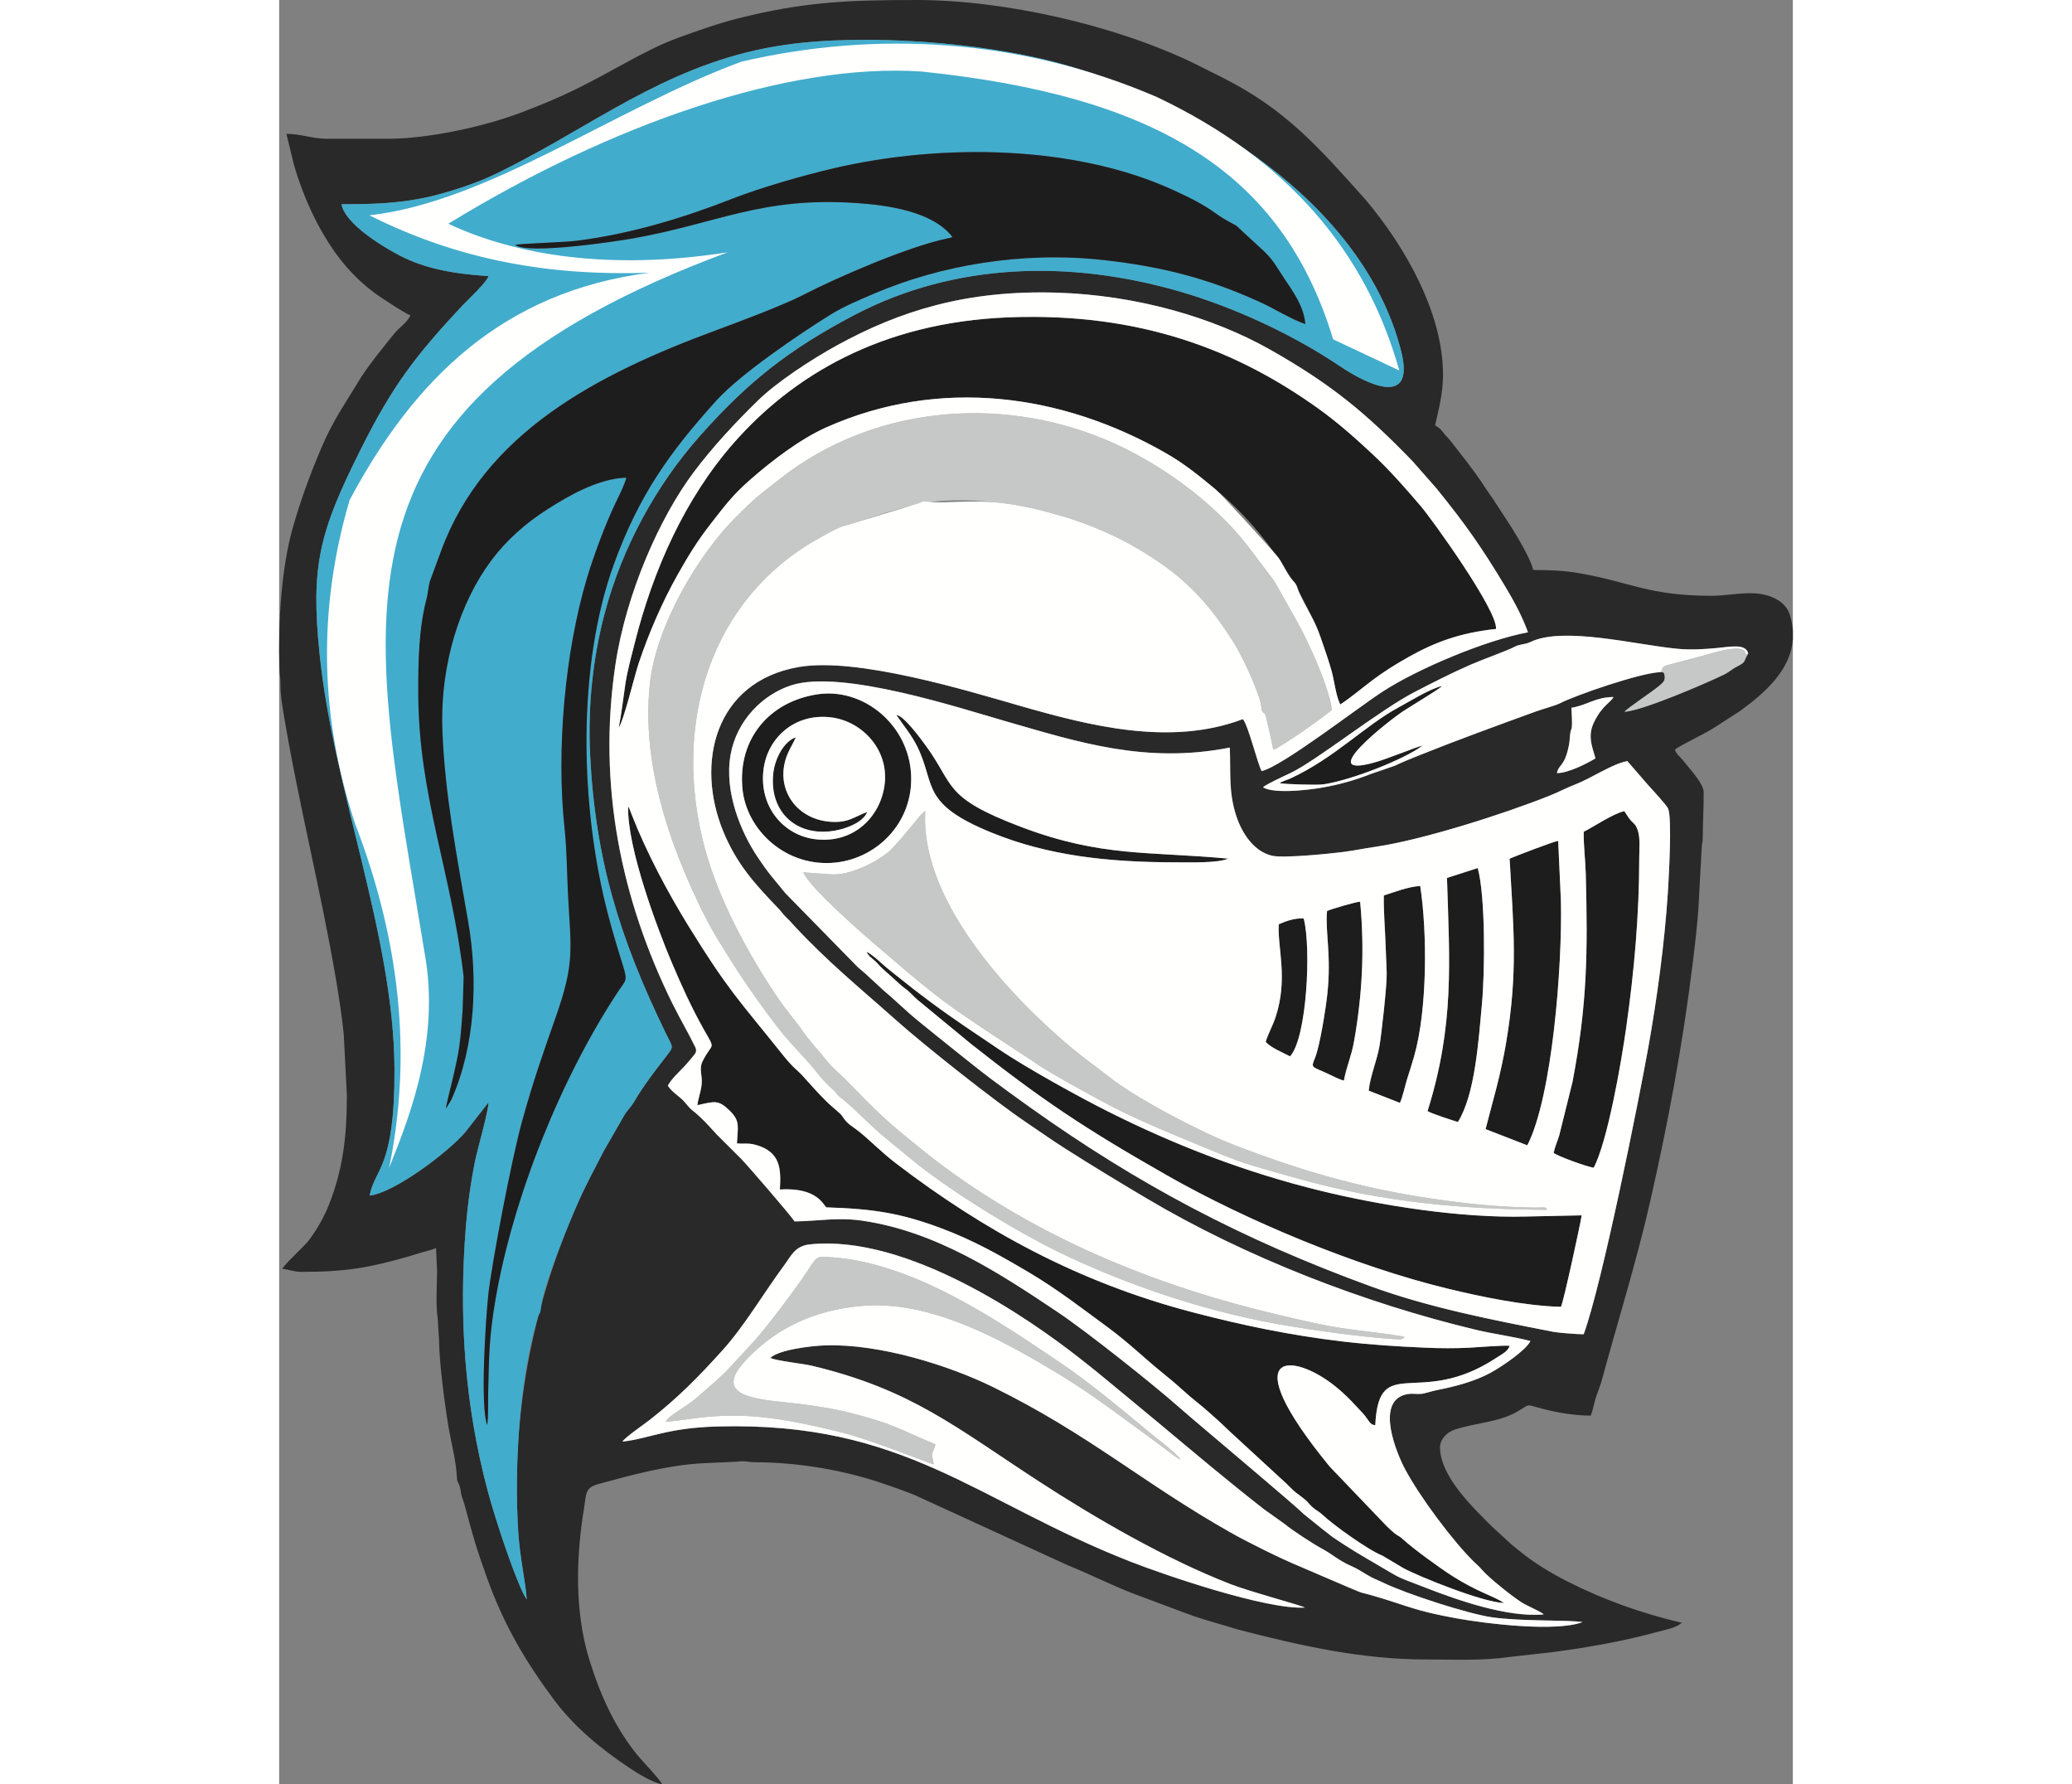<?xml version="1.0" encoding="UTF-8"?>
<!DOCTYPE svg PUBLIC "-//W3C//DTD SVG 1.1//EN" "http://www.w3.org/Graphics/SVG/1.1/DTD/svg11.dtd">
<!-- Creator: CorelDRAW -->
<svg xmlns="http://www.w3.org/2000/svg" xml:space="preserve" width="7.848in" height="6.757in" version="1.1" style="shape-rendering:geometricPrecision; text-rendering:geometricPrecision; image-rendering:optimizeQuality; fill-rule:evenodd; clip-rule:evenodd"
viewBox="0 0 7847.73 9248.71"
 xmlns:xlink="http://www.w3.org/1999/xlink"
 xmlns:xodm="http://www.corel.com/coreldraw/odm/2003">
 <rect x="0" y="0" width="7847.73" height="9248.71" fill="#808080" stroke="none"/>
 <defs>
  <style type="text/css">
   <![CDATA[
    .fil0 {fill:#292929}
    .fil2 {fill:#1D1D1E}
    .fil1 {fill:#42ACCC}
    .fil3 {fill:#C5C8C6}
    .fil4 {fill:#FFFFFE}
   ]]>
  </style>
 </defs>
 <g id="Layer_x0020_1">
  <g id="_2008722099872">
   <path class="fil0" d="M1779.67 7472.05c18.37,-26.02 109.09,-86.99 140.86,-111.94 148.67,-116.78 253.19,-222.83 380.64,-364.33 110.88,-123.1 213.49,-297.44 315.34,-435.04 37.46,-50.64 57.3,-102.94 135.12,-111.05 503.92,-52.54 1131.22,380.03 1397.25,589.08 47.48,37.31 93.36,73.33 139.61,112.11l272.77 225.72c185.22,154.58 353.79,297.39 545.11,446.48l108.04 77c31.48,27.49 151.02,105.3 188.37,124.89 56.18,29.49 89.36,63.31 154.86,91.77 29.84,12.96 55.45,29.07 82.76,45.82 31.35,19.24 51.05,24.89 83.12,40.47 119.38,57.95 439.83,161.97 564.71,179.63 158.79,22.46 394.51,12.31 469.08,25.04 -140.97,52.36 -502.33,7.76 -653.88,-19.72 -220.47,-39.97 -247.99,-63.45 -424.53,-115.01 -100.85,-29.45 -32.22,-3.29 -134.55,-45.3l-251.64 -108.02c-100.25,-41.23 -268.11,-124.4 -362.03,-177.55 -454.8,-257.36 -735.79,-510.6 -1230.01,-753.02 -231.54,-113.57 -585.39,-223.1 -862.82,-216.05 -78.8,2.01 -248.71,23.12 -290.97,65.23 29.44,15.21 170.73,29.87 215.64,40.62 516.07,123.73 742.43,317.32 1177.52,600.13 291.77,189.65 656.51,401.63 993.75,532.3 101.14,39.2 353.97,106.23 385.09,120.98 -201.85,12.15 -734.85,-171.36 -905.14,-238.04 -805.02,-315.2 -1167.79,-727.05 -2140.83,-700.62 -265.01,7.19 -352.78,63.08 -493.24,78.43zm6068.06 -4203.84l0 44.94c-11.47,161.07 -146.46,279.9 -275.28,373.1l-140.62 90.59c-63.34,37.92 -150.65,77.57 -195.53,107.62 6.67,24.99 24.08,34.38 39,53.49 29.09,37.25 110,122.73 110,167.46 0,84.45 -3.9,153.2 -4.93,236.56 -0.34,27.71 -4.75,30.28 -5.51,56.15l-15.29 282.73c-4.22,88.81 -20.71,229.83 -32.28,322.26 -52.85,422.31 -125.41,810.15 -217.41,1216.13 -72,317.72 -169.11,626.99 -253.78,938.29 -8.09,29.75 -21,58.75 -30.26,87.92 -7.68,24.21 -17.32,73.2 -26.3,91.88 -82.34,0 -171.74,-15.15 -247.73,-34.86 -96.76,-25.11 -60.91,-27.25 -132.64,14.17 -97.59,56.35 -222.82,58.27 -327,94.33 -37.08,12.83 -73.63,48.04 -73.63,90.78 0,152.31 176.69,317.98 271.04,412.34l104.71 95.68c12.95,10.22 23.51,18.98 36.9,29.9 75.32,61.39 161.9,113.64 248.39,157.53 188.13,95.49 386.8,166.06 592.68,214.01 -30.25,26.31 -81.59,34.89 -119.22,45.19 -136.06,37.24 -263.67,63.05 -407.12,86.15 -49.39,7.95 -93.33,13.55 -143.78,20.63l-221.72 24.93c-145.71,20.95 -288,13.21 -433.8,13.21 -334.71,0 -654.25,-71.76 -971.17,-154.1 -25.18,-6.54 -47.93,-14.53 -75.24,-22.38 -71.02,-20.44 -142.35,-40.88 -210.28,-67.18l-273.01 -102.07c-112.3,-44.95 -217.13,-97.58 -329.6,-143.12l-771.43 -353.82c-41.81,-20.46 -155.69,-59.59 -202.32,-75.15 -178.14,-59.4 -411.87,-104.18 -645.66,-104.5 -35.12,-0.05 -52.92,-8.93 -90.13,-3.16l-176.83 8.16c-182.55,8.65 -378.87,62.17 -548.82,108.87 -66.42,18.25 -59.76,53.12 -70.01,114.97 -39.51,238.46 -49.67,490.37 7.27,726.75 11.98,49.76 26.76,94.06 43.05,141.93 51.22,150.47 125.49,298.36 225.8,421.61 19.67,24.17 121.45,130.38 126.86,150.6 -54.55,-12.71 -124.36,-55.46 -167.5,-84.27 -145.4,-97.08 -284.2,-209.54 -389.63,-350.27 -144.39,-192.77 -261.68,-387.47 -350.41,-636.12 -60.82,-170.46 -68.88,-203.96 -115.98,-377.29 -4.06,-14.98 -10.49,-30.19 -15.16,-46.49 -4.5,-15.69 -4.89,-33.85 -10.47,-51.18 -6.8,-21.08 -13.04,-18.15 -14.51,-47.16 -4.56,-90.42 -28.8,-173.44 -43.99,-264.3 -19.36,-115.81 -47.4,-328.28 -48.36,-444.91l-7.39 -115.93c-10.63,-70.24 -2.98,-170 -2.98,-243.66l-5.13 -118.18c-13.76,6.6 -52.3,16.51 -70.85,21.64 -23.04,6.38 -43.57,13.85 -70.85,21.65 -209.09,59.7 -328.51,80.03 -557.1,80.03 -37.44,0 -63.84,-12.6 -97.62,-15.41 5.57,-20.88 110.98,-113.42 138.05,-149.68 39.03,-52.29 75.88,-114.79 102.02,-180.58 72.71,-183.06 93.9,-350.81 93.9,-568.92l-16.22 -317.76c-9.73,-95.02 -25.08,-194.65 -40.95,-287.89 -79.44,-466.42 -194.72,-912.62 -271.63,-1377.72 -7.62,-46.05 -16.01,-94.17 -15.45,-148.97 0.36,-34.6 -4.46,-48.75 -5.3,-76.9 -7.14,-238.76 8.67,-519.18 69.13,-732.76 41.04,-144.99 91.43,-281.5 150.5,-419.84 28,-65.57 61.38,-128.9 98.11,-189.63l107.88 -174.73c53.12,-79.9 112.13,-150.75 171.34,-224.3 21.24,-26.39 73.54,-63.61 81.46,-93.24 -19.75,-5.27 -106.84,-62.77 -125.44,-74.95 -21.05,-13.79 -38.45,-24.85 -58.14,-39.49 -57.82,-43.01 -107.69,-89.57 -154.01,-144.01 -122.47,-143.96 -213.61,-340.49 -266.55,-524.72l-38.14 -157.11c72.69,0 138.39,25.69 210.67,25.69l313.42 0c210.54,0 496.61,-62.55 684.12,-132.85 234.47,-87.92 336.89,-144.17 550.81,-261.03 87.85,-47.99 180.01,-96.57 275.09,-130.82 98.47,-35.47 202.69,-72.94 306.78,-99.14 344.14,-86.63 572.23,-95.51 926.98,-95.51 455.12,0 1025.42,130.12 1431.76,325.48l147.3 73.63c333.73,166.22 505.48,365.43 747.01,635.17 205.83,243.37 402.29,587.7 402.29,907.94 0,92.15 -20.89,175.3 -41.1,262.05 23.75,15.9 24.78,14.78 43.28,38.92 12.98,16.94 22.04,23.03 36.02,41.04 58.17,74.91 116.95,147.1 169.39,226.26 11.36,17.14 18.89,29.61 30.93,46.14 24.48,33.62 40.75,61.67 63.59,95.7 45.28,67.46 147.71,225.93 165.47,302.11 87.59,0 157.1,2.82 231.27,15.36 273.14,46.16 363.28,118.23 693.59,118.23 116.7,0 238.99,-42.27 346.23,23.72 26.7,16.43 49.08,42.14 59.18,74.42 8.91,28.44 14.06,55.77 15.92,82.03zm-1084.4 3647.38c-28.1,0.61 -131.42,-7.52 -156.19,-12.35 -319.85,-62.43 -647.07,-125.99 -950.43,-236.87 -661.04,-241.62 -1200.91,-525.11 -1770.65,-931.88 -66.24,-47.3 -129.66,-93.13 -196.22,-143.09 -66.05,-49.57 -124.26,-97.61 -189.75,-149.29 -64.32,-50.75 -124.59,-100.38 -187.66,-151.37 -61.85,-50.01 -125.06,-113.14 -177.68,-156.39l-88.19 -81.23c-15.49,-15.19 -30.7,-25.75 -47.01,-40.73l-376.1 -384.13c-66.04,-82.08 -81.92,-94.78 -144.88,-189.11 -81.67,-122.35 -172.74,-331.71 -137.96,-527.88 30.76,-173.52 162.37,-309.65 314.09,-359.15 260.48,-84.96 880.87,120.03 1118.71,188.13 368.43,105.5 717.58,220.49 1155.37,134.53 5.12,135.87 -7.31,231.27 34.03,356.34 29.9,90.42 93.13,184.13 186.12,204.48 59.67,13.06 292.92,-10.21 364.14,-19.22 58.33,-7.38 110.5,-18.55 167.71,-26.79 248.47,-35.77 675.79,-173.31 906.22,-265.61 49.8,-19.95 85.77,-40.22 135.83,-59.42 79.28,-30.42 189.44,-106.1 266.83,-119.68l107.84 124.37c16.74,18.5 96.21,103.82 103.79,122.4 20.71,50.73 3.16,359.77 -1.55,432.91 -17.15,265.84 -56.2,552.09 -101.84,806.79 -48.13,268.58 -238.08,1220.69 -334.57,1484.23zm-63.62 -3247.19c78,-11.43 124.46,-55.48 218.03,-55.68 -14.39,29.64 -57.45,41.6 -100.66,130.21 -33.94,69.6 -11.76,122.39 7.35,187.77 -39.87,24.15 -138.72,76.19 -199.75,76.55 7.55,-45.69 40.77,-31.45 62.65,-147.61 2.95,-15.65 3.25,-29.96 4.92,-46.94 5.89,-60.13 15.47,2.84 7.46,-144.3zm461.02 -184.42c-101.17,2.46 -440.55,119.94 -518.9,160.5 -24.32,12.59 -93.33,31.22 -126.34,43.23 -205.02,74.52 -410.08,149.05 -612.47,230.31 -42.02,16.87 -79.02,31.9 -118.62,50.8l-122.43 42.03c-84.25,33.07 -168.02,57.22 -266,73.34 -69.31,11.4 -239.62,30.93 -295.47,-3.65 22.33,-18.4 108.08,-57.41 141.87,-73.38 134.56,-63.62 462.35,-326.75 646.72,-421.6 96.49,-49.64 182.39,-93.78 286.68,-139.9 53.9,-23.84 192.67,-73.49 230.01,-93.54 27.31,-14.67 51.66,-10.03 83.18,-25.15 170.02,-81.51 546.05,15.81 761.51,35.93 67.1,6.26 139.04,2.24 206.17,-4.33 69.61,-6.82 148.43,-23.47 159.41,29.03 -25.25,39.99 -9.27,43.12 -55.54,65.99 -31.36,15.5 -40.17,28.6 -73.38,44.61 -102.39,49.33 -420.88,185.78 -512.22,191.11 14.9,-19.07 141.99,-102.73 178.99,-133.84 21.41,-18 37.88,-29.93 25.64,-66.95 -11.57,-5.87 2.07,-3.45 -18.82,-4.53zm-5145.26 2142.33c19.84,-35.54 55.65,-67.75 83.39,-96.78 15.16,-15.88 26.35,-30.05 40.57,-47.04 15.03,-17.96 29.74,-30.59 18.47,-53.93 -37.72,-78.14 -81.62,-151.39 -120.21,-229.75 -264.89,-538.07 -387.07,-1128.98 -294.56,-1751.61 54.98,-370.13 229.7,-765.04 406.97,-1000.74 98.68,-131.2 214.8,-255.99 332.83,-371.14 96.86,-94.49 274.89,-211.81 411.94,-286.83 324.85,-177.85 669.16,-285.67 1135.41,-271.65 414.61,12.47 811.3,127.93 1106.67,294.92 321.38,181.7 499.79,331.74 737.76,577.27l125.05 142.2c148.81,183.16 236.16,307.42 359.79,513.77 41.77,69.72 86.33,151.9 115.01,232.3 -219.31,40.78 -568.61,188.09 -748.8,304.26 -137.64,88.74 -523.63,389.97 -632.08,415.05 -18.72,-29.45 -71.23,-244.36 -97.62,-269.24 -377.74,143.28 -801.7,32.38 -1155.84,-69.16 -267.61,-76.72 -844.36,-253.74 -1146.9,-200.91 -434.92,75.95 -536.81,498.61 -389.95,854.04 70.08,169.59 165.67,273.02 285.33,397.71 15.35,16 25.07,31.52 41.06,46.55 17.91,16.84 24.96,25.76 40.07,42.1 173.74,187.93 346.48,327.48 530.78,491.8 147.37,131.4 511.74,419.47 670.57,526.47 67.34,45.37 131.98,91.32 202.71,136.38 139.22,88.68 278.37,172.93 424.09,259.42 511.96,303.87 1128.75,542.8 1708.04,681.05 92.48,22.07 191.75,34.33 281.14,57.93 -21.01,45.47 -144.4,130.87 -207.19,164.79 -80.96,43.75 -176.61,69.71 -280.16,90.1 -20.92,4.13 -59.66,16.68 -74.3,18.46 -30.82,3.75 -54.02,-4.69 -87.86,4.43 -154,41.58 -43.55,305.71 0.13,387.39 78.42,146.66 249.66,374.16 354.91,477.36 21.06,20.63 24.89,21.71 46.13,46.18 35.33,40.7 155.25,135.98 203.47,166.59 27.11,17.19 99.11,46.67 113.82,61.71 -191.58,17.39 -455.22,-77.7 -605.07,-135.7 -171.45,-66.34 -123.25,-43.39 -254.97,-120.22 -80.13,-46.75 -152.02,-88.73 -228.67,-141.17 -19.16,-13.1 -34.7,-27.45 -55.31,-42.35l-102.5 -82.49c-40.11,-42.64 -553.51,-471.76 -647.55,-554.9 -128.54,-113.62 -470.16,-385.94 -625.04,-489.7 -304.29,-203.85 -629.74,-417.37 -1010.76,-473.82 -129.63,-19.21 -229.15,1.61 -353.81,3.45 -24.13,-36.44 -241.15,-287.32 -276.49,-323.97l-126.13 -125.69c-28.21,-30.91 -52.46,-58.15 -82.61,-87.05 -52.05,-49.9 -40.63,-28.17 -86.09,-83.33 -20.87,-25.32 -72.04,-55.54 -85.69,-84.5zm-1692.24 -4567.64c288.45,0.77 436.53,-19.37 677.51,-105.91 96.58,-34.69 179.87,-79.49 265.69,-124.68 426.44,-224.51 804.96,-516.78 1356.64,-595.59 423.7,-60.53 1025.7,-11.41 1414.88,93.66 711.36,192.05 1583.34,719.71 1778.99,1494.03 74.52,294.98 -175.96,173.24 -318.57,77.02 -238.36,-160.81 -544.92,-304.07 -830.92,-386.77 -567.77,-164.19 -1165.29,-150.53 -1686,122.79 -338.77,177.83 -551.98,347.05 -798.83,624.88 -227.36,255.88 -403.78,577.83 -494.32,918.49 -60.71,228.41 -88.64,478.1 -76.15,733.45 26.72,546.37 153.23,950.54 388.83,1438.17 42.12,87.19 48.74,70.84 2.06,131.64 -60.41,78.67 -111.46,143.41 -165.52,235.09 -10.97,18.6 -28.55,36.1 -44.09,58.79l-110.66 192.26c-44.84,86.46 -94.17,178.69 -134.99,271.15 -240.09,543.9 -345.67,1100.81 -308.28,1701.17 8.63,138.66 38.56,261.37 44.27,352.49 -4.13,-8.69 -11.85,-18.04 -17.12,-29.15 -61.59,-129.73 -148.09,-396.21 -183.12,-526.33 -122.44,-454.78 -153.36,-910.67 -114.88,-1383.7 9.01,-110.7 25.56,-227.6 46.9,-333.24 11.93,-59.04 72.45,-268.34 69.22,-303.56l-120.62 154.42c-90.87,105 -367.08,313.11 -494.85,327.65 26.1,-141.79 131.22,-139.47 128.74,-657.98 -3.37,-686.98 -315.83,-1445.61 -387.99,-2145.97 -47.35,-459.41 -3.03,-632.97 213.45,-1064.89 164.15,-327.53 280.08,-480.73 525.83,-743.54 20.26,-21.67 134.85,-128.93 134.98,-153.55 -175.17,-11.18 -327.43,-37.77 -459.54,-106.71 -95.63,-49.92 -282.35,-164.83 -301.52,-265.63z"/>
   <path class="fil1" d="M1224.44 1269.46c24.6,-7.51 242.15,-12.27 318.12,-21.69 277.98,-34.45 555.97,-119.08 808.97,-218.53 144.25,-56.71 371.71,-121.76 525.75,-157.53 567.37,-131.76 1258.42,-118.19 1763.3,115.73 84.44,39.12 148.46,69.89 218.25,120.83 48.16,35.14 95.21,54.76 106.07,63.62l90.6 83.89c97.16,87.24 90.05,88.04 156.04,188.23 39.83,60.47 100.74,140.74 108.83,235.69 -71.16,-23.72 -161.07,-80.12 -231.95,-112.51 -267.05,-122.01 -505.59,-184.97 -813.23,-219.15 -427.44,-47.48 -850.14,28.86 -1186.17,171.87 -79.85,33.98 -161.65,67.98 -232.41,112.06 -164.49,102.45 -465.54,306.84 -589.17,443.44 -242.76,268.22 -402.34,491.4 -532.34,849.97 -190.14,524.42 -177.38,1252.38 -29.98,1814.48 24.46,93.26 49.64,176.39 77.85,266.36 24.88,79.33 13.46,74.22 -22.45,128.35 -295.72,445.67 -547.22,1066.73 -638.91,1601.51 -33.92,197.84 -33.21,293.68 -37.89,483.06 -1.06,42.88 1.7,130.41 -5.36,167.25 -36.41,-101.56 -7.83,-543.76 5.78,-673.12 16.43,-156.17 120.89,-705.4 175.77,-902.79 59.21,-213.01 104.07,-338.67 175.87,-543.5 99.13,-282.75 76.22,-349.69 61.83,-632.21 -5.87,-115.22 -5.83,-228.39 -17.93,-342.08 -43.22,-406.17 1.52,-910.77 116.07,-1295.92 33.9,-113.99 97.17,-283.72 148.78,-390.78 15.6,-32.35 47.31,-95.04 55.6,-130.17 -148.75,4.09 -306.57,99 -404.79,161.1 -119.6,75.62 -217.55,163.72 -296.16,268.95 -155.71,208.46 -265.22,528.56 -252.94,875.94 11.77,333.13 78.48,675.41 133.78,994.63 51.51,297.24 37.98,643.72 -87.32,923.88l-28.06 46.1c2.55,-34.9 55.18,-214.73 70.16,-327.84 8,-60.46 12.19,-122.34 16.58,-183.3 6.94,-96.4 -6.12,-111.6 37.64,-163.93l-32.55 -9.51c-62.31,-543.04 -234.28,-935.13 -235.16,-1470.29 -0.27,-160.72 2.19,-333.47 42.68,-486.36 7.65,-28.85 9.99,-66.8 17.19,-91.05l58.02 -157.37c225.12,-613.09 806.64,-916.22 1424.74,-1144.36 111.9,-41.31 349.27,-130 453.15,-183.86 174.13,-90.29 549.47,-252.72 749.88,-293.17 3.08,-0.62 9.6,-1.97 12.4,-2.84 13.25,-4.12 6.42,-1.46 10.79,-4.55 -101.71,-133.18 -339.52,-165.05 -497.89,-175.66 -492.16,-32.97 -712.88,103.56 -1154.04,182.76 -94.57,16.98 -551.46,85.07 -613.8,34.34zm-901.22 -210.8c19.17,100.81 205.89,215.71 301.52,265.63 132.1,68.94 284.36,95.53 459.54,106.71 -0.12,24.62 -114.71,131.88 -134.98,153.55 -245.75,262.81 -361.68,416.01 -525.83,743.54 -216.48,431.91 -260.8,605.48 -213.45,1064.89 72.16,700.36 384.63,1459 387.99,2145.97 2.48,518.52 -102.63,516.2 -128.74,657.98 127.77,-14.54 403.98,-222.65 494.85,-327.65l120.62 -154.42c3.23,35.21 -57.3,244.51 -69.22,303.56 -21.34,105.64 -37.89,222.54 -46.9,333.24 -38.48,473.03 -7.56,928.92 114.88,1383.7 35.03,130.11 121.54,396.59 183.12,526.33 5.27,11.11 13,20.46 17.12,29.15 -5.71,-91.13 -35.64,-213.84 -44.27,-352.49 -20.56,-330.15 6.03,-796.74 98.4,-1099.32 14.67,-48.09 14.45,-13.76 22.02,-75.92 13.47,-110.62 145.97,-431.02 187.86,-525.92 40.82,-92.46 90.16,-184.69 134.99,-271.15l110.66 -192.26c15.54,-22.7 33.12,-40.19 44.09,-58.79 54.06,-91.69 105.11,-156.42 165.52,-235.09 46.68,-60.8 40.07,-44.46 -2.06,-131.64 -235.6,-487.62 -362.12,-891.8 -388.83,-1438.17 -12.49,-255.35 15.44,-505.05 76.15,-733.45 90.54,-340.66 266.96,-662.61 494.32,-918.49 246.85,-277.83 460.06,-447.05 798.83,-624.88 520.71,-273.32 1118.23,-286.98 1686,-122.79 286,82.7 592.56,225.96 830.92,386.77 142.61,96.22 393.1,217.96 318.57,-77.02 -195.65,-774.33 -1067.63,-1301.99 -1778.99,-1494.03 -389.18,-105.07 -991.18,-154.19 -1414.88,-93.66 -551.68,78.81 -930.19,371.08 -1356.64,595.59 -85.82,45.18 -169.11,89.99 -265.69,124.68 -240.98,86.54 -389.06,106.68 -677.51,105.91z"/>
   <path class="fil2" d="M951.36 5235.3c-4.39,60.96 -8.58,122.84 -16.58,183.3 -14.99,113.1 -67.61,292.94 -70.16,327.84l28.06 -46.1c125.3,-280.16 138.83,-626.64 87.32,-923.88 -55.3,-319.22 -122.01,-661.5 -133.78,-994.63 -12.28,-347.38 97.22,-667.48 252.94,-875.94 78.61,-105.23 176.56,-193.32 296.16,-268.95 98.22,-62.1 256.04,-157.02 404.79,-161.1 -8.29,35.13 -40,97.82 -55.6,130.17 -51.61,107.06 -114.88,276.79 -148.78,390.78 -114.55,385.14 -159.29,889.74 -116.07,1295.92 12.1,113.7 12.06,226.86 17.93,342.08 14.39,282.53 37.3,349.46 -61.83,632.21 -71.8,204.82 -116.66,330.49 -175.87,543.5 -54.88,197.39 -159.33,746.62 -175.77,902.79 -13.61,129.37 -42.19,571.57 -5.78,673.12 7.06,-36.84 4.3,-124.38 5.36,-167.25 4.69,-189.38 3.97,-285.22 37.89,-483.06 91.69,-534.78 343.2,-1155.84 638.91,-1601.51 35.91,-54.12 47.34,-49.02 22.45,-128.35 -28.21,-89.97 -53.39,-173.1 -77.85,-266.36 -147.4,-562.11 -160.17,-1290.06 29.98,-1814.48 130,-358.56 289.57,-581.75 532.34,-849.97 123.62,-136.59 424.67,-340.99 589.17,-443.44 70.77,-44.08 152.57,-78.08 232.41,-112.06 336.03,-143.01 758.73,-219.36 1186.17,-171.87 307.64,34.18 546.18,97.14 813.23,219.15 70.88,32.38 160.8,88.78 231.95,112.51 -8.09,-94.95 -69,-175.22 -108.83,-235.69 -65.99,-100.19 -58.87,-100.99 -156.04,-188.23l-90.6 -83.89c-10.86,-8.87 -57.91,-28.48 -106.07,-63.62 -69.79,-50.94 -133.81,-81.71 -218.25,-120.83 -504.88,-233.91 -1195.92,-247.49 -1763.3,-115.73 -154.04,35.76 -381.5,100.81 -525.75,157.53 -252.99,99.45 -530.99,184.08 -808.97,218.53 -75.97,9.42 -293.52,14.18 -318.12,21.69 62.34,50.73 519.22,-17.36 613.8,-34.34 441.16,-79.2 661.88,-215.73 1154.04,-182.76 158.37,10.61 396.18,42.48 497.89,175.66 -4.38,3.08 2.46,0.43 -10.79,4.55 -2.8,0.87 -9.32,2.22 -12.4,2.84 -200.41,40.45 -575.75,202.88 -749.88,293.17 -103.89,53.86 -341.25,142.55 -453.15,183.86 -618.1,228.14 -1199.62,531.27 -1424.74,1144.36l-58.02 157.37c-7.21,24.25 -9.55,62.2 -17.19,91.05 -40.49,152.89 -42.95,325.65 -42.68,486.36 0.88,535.16 172.84,927.25 235.16,1470.29l-5.09 173.44zm2097.44 -1026.87c-69.62,26.11 -100.96,59.95 -199.61,50.14 -178.33,-17.74 -284.74,-184.48 -211.86,-353.95 12.24,-28.47 31.44,-58.22 41.02,-82.95 -60.28,20.26 -108.1,108.56 -116.62,186.84 -20.67,190.06 107.02,318.48 290.55,300.84 75.43,-7.25 175.68,-44.41 196.51,-100.92zm2878.95 -343.94c-30.41,5.87 -176.83,67.61 -251.98,88.34 -315.92,87.12 87.7,-224.19 147.3,-263.83 43.4,-28.85 181.17,-110.57 206.78,-133.07 -59.96,11.16 -172.17,81.53 -228.15,111.72 -170.85,92.15 -330.78,261.6 -557.91,366.85 -17.41,8.08 -41.9,13.68 -56.84,25.12 34.49,5.36 194.12,10.53 226.62,5.8 142.15,-20.68 417.8,-128.21 514.18,-200.93zm-745.03 925.97c-8.96,115.99 50.11,279.29 -16.83,481.71 -14.35,43.39 -39.42,87.83 -51.25,128.05 28.97,31.69 85.86,53.61 126.31,75.02 87.8,-95.06 110.39,-565.23 70.81,-714.42 -45.73,-4 -94.3,14.61 -129.04,29.64zm-530.92 -320.84c70.45,0.11 215.7,4.6 268.7,-19.23 -409.52,-38.31 -658.37,-6.9 -1071.91,-163.43 -410.91,-155.54 -343.31,-214.83 -498.94,-425.98 -24.98,-33.89 -111.24,-152.47 -149.44,-154.87 34.76,51.65 78.54,103.13 108.76,164.76 96.4,196.57 13.17,294.12 386.65,445.56 290.7,117.88 595.12,152.79 956.18,153.19zm781 252.36c-10.24,109.4 23.55,228.46 1.26,432.79 -7.06,64.81 -37.71,267.21 -64.69,331.25 -21.8,51.78 -14.33,40.88 67.98,79.43 22.52,10.55 61.67,31.1 82.69,35.43 14.23,-75.79 38.53,-123.13 52.93,-204.48 42.55,-240.43 55.01,-475.69 31.37,-722.62 -13.48,-1.95 -153.59,38.85 -171.53,48.22zm294.43 -80.67c-2.06,82.11 6.89,181.07 9.5,265.71 1.35,43.67 3.42,89.38 5.24,133.52 2.46,60.15 -27.57,326.15 -37.97,384.13 -13.64,76.13 -48.26,155.01 -55.18,228.47l161.65 63.16c13.47,-26.9 26.4,-88.26 37.06,-122.18 12.97,-41.29 25.72,-80.26 37.46,-121.9 68.07,-241.46 67.69,-639.54 30.81,-880.19 -64.21,4.34 -131.26,31.21 -188.57,49.28zm327.36 -90.67c13.48,437.07 38.99,761.65 -100.7,1208.36 14.76,10.96 130.93,48.6 157.29,56.53 88.59,-142.38 106.3,-413.08 124.85,-614.8 15.08,-164.08 18.49,-553.55 -22.03,-701.48l-159.4 51.4zm-2916.63 -476.08c-24.44,162.9 -161.06,297.32 -354.74,275.67 -167.96,-18.76 -295.91,-168.62 -272.14,-361.27 20.36,-164.96 162.79,-295.47 353.66,-270.3 157.21,20.73 301.41,168.08 273.23,355.9zm-347.8 -475.75c-248.87,38.19 -411.29,230.34 -388.45,485.92 19.78,221.4 230.51,412.97 483.31,386.08 225.85,-24.03 417.41,-224.71 389.04,-483.29 -27,-246.14 -256.11,-423.68 -483.91,-388.71zm3589.14 851.76c20.33,361.73 44.2,586.8 -18.76,957.46 -13.22,77.87 -29.7,152.08 -48.02,224.41l-57.9 219.91 216.42 84.03c129.08,-251.81 181.81,-928.47 174.2,-1265.82l-14.18 -312.36c-24.41,3.52 -219.36,78.44 -251.76,92.36zm384.23 -139.39c-1.35,73.05 8.83,147.39 10.7,220.67 10.3,403.38 8.12,672.21 -69.05,1076.96l-68.63 275.95c-9.06,29.7 -23.09,60.86 -29.01,90.91 21.41,17.16 171.06,71.44 207.76,76.9 72.23,-138.67 141.93,-539.52 168.89,-729.7 41.24,-291.01 66.93,-578.73 67.16,-878.38 0.03,-48.73 6.76,-106.33 -10.54,-148.75 -10.48,-25.69 -17.45,-25.72 -33.26,-43.62 -12.44,-14.1 -20.49,-29.03 -33.28,-47.72 -57.43,11.76 -159.88,81.73 -210.73,106.78zm-3718.84 621.91c12.03,22.51 22.81,29.01 41.09,44.53 17.41,14.77 26.45,28.58 43.45,43.99 30.23,27.39 60.57,53.52 89.41,80.26 18.39,17.06 32.39,24.73 48.16,39.16 15.82,14.48 24.02,24.53 41.8,40.26l278.91 229.88c367.84,290.18 584.02,435.17 1018.38,682.41 407.68,232.05 975.6,470.24 1453.74,585.95 168.77,40.85 399.57,89.53 585.77,93.8 13.09,-24.25 99.07,-421.11 107.59,-474.05l-287.42 6.13c-346.13,9.19 -761.64,-58.72 -1069.04,-134.16 -384.29,-94.29 -744.63,-232.62 -1093.39,-407.23 -156.18,-78.19 -429.06,-228.95 -569.74,-324.12 -129.1,-87.34 -226.99,-150.7 -355.31,-245.72 -58.05,-42.98 -111.52,-84.16 -168.06,-129.96 -28.22,-22.85 -54.63,-42.65 -81.83,-67.2 -18.11,-16.34 -59.01,-53.66 -83.52,-63.95zm-876.36 795.25c89.35,-19.65 108.37,-30.04 168.48,29.21 54.71,53.93 40.78,82.29 36.65,168.88 37.93,3.58 58.01,-3.67 99.61,8.24 129.17,36.93 128.91,128.07 122.99,230.54 200.16,-11.97 225.15,85.2 241.97,92.68 245.3,7.73 385.31,30.76 588.21,105.84 173.2,64.09 316.11,145.65 461.75,231.81 148.3,87.75 278.3,188.9 409.01,284.8 106.36,78.05 193.62,163.69 285.87,237.96 31.48,25.34 65.72,53.79 94.65,80.28 27.55,25.22 61.47,54.08 91.66,77.98 32.52,25.75 61.71,53.02 93.41,80.96 31.4,27.68 55.9,53.77 90.3,84.43l270.33 248.82c57.7,58.69 41.23,37.74 94.1,80.66 17.45,14.17 24.44,27.59 43.55,43.61 16.52,13.84 33.01,21.28 49.93,37.5 49.84,47.75 233.36,180.88 308.69,210.43l109.56 65.08c82.37,44.57 411.89,177.37 520.26,180.39 -1.08,-0.85 -2.78,-3.45 -3.34,-2.44 -0.56,1.01 -2.58,-1.88 -3.36,-2.37 -47.29,-30.26 -133.03,-54.32 -257.7,-133.36 -65.28,-41.4 -201.99,-140.47 -256.8,-190.36 -35.93,-32.7 -18.7,-4.98 -85.35,-68.86l-296.42 -309.66c-502.85,-614.5 -190.94,-595.16 32.62,-413.12 38.84,31.62 70.8,62.76 102.78,97.92 18.63,20.49 32.29,33.14 49,53.67 17.44,21.43 24.72,45.81 52.06,47.17 18.34,-379.24 225.27,-85.8 624.22,-346.96 42.31,-27.7 60.09,-33.98 73.13,-64.35 -28,-4.3 -170.62,7.82 -211.51,9.77 -73.8,3.53 -148.24,3.18 -222.13,-0.04 -149.47,-6.51 -287.62,-15.23 -432.63,-32.25 -273.89,-32.13 -526.04,-85.7 -774.47,-150.5 -600.27,-156.6 -1089.66,-427.97 -1540.2,-771.94 -73.03,-55.75 -129.74,-114.29 -184.87,-159.43 -47.78,-39.11 -65.53,-41.34 -92.23,-82.36 -9.6,-14.73 -16.05,-18.73 -27.67,-29.12 -25.38,-22.71 -40.68,-34.57 -61.95,-56.04 -38.86,-39.24 -72.89,-76.55 -111.35,-119.89 -41.89,-47.2 -46.86,-37.63 -112.14,-119.22 -226.04,-282.49 -281.13,-331.5 -488.3,-667.58 -106.41,-172.61 -215.99,-378.54 -291.53,-571.76l-13.05 -33.65c-6.34,-11.94 -2.04,-4.52 -6.59,-10.07 -5.83,212.53 153.05,635.16 224.88,804.48 52.16,122.97 104.16,237.29 166.21,347.61 66.23,117.74 45.54,62.95 -5.86,168.38 -18.28,37.51 -0.74,69.09 -3.91,114.02 -2.86,40.59 -17.75,72.85 -22.49,112.24zm-407.68 -1957.41c26.05,-35.1 81.1,-266.42 102.95,-331.76 52.17,-156.11 122.17,-317.78 200.53,-457.13 56.08,-99.75 103.7,-177.98 174.01,-267.89 76.09,-97.31 112.53,-147.74 206.72,-230.17 109.31,-95.66 256.78,-208.89 393.09,-269.51 585.01,-260.15 1219.83,-175.37 1760.96,135.06 98.35,56.41 177.55,122.22 255.47,186.58 285.51,235.92 500.81,584.76 601.5,939.85 15.6,55.04 21.6,127.44 45.56,175.43 60.39,-40.13 111.44,-84.25 167.75,-126.63 56.63,-42.63 118.69,-81.53 184.56,-118.57 135.66,-76.26 265.79,-126.15 454.93,-146.26 10.15,-94.56 -334.89,-572.39 -390.19,-636.94 -82.78,-96.64 -161.19,-186.14 -249.96,-269.03 -86.64,-80.91 -178.19,-162.88 -281.93,-237.11 -418.22,-299.28 -918.36,-498.22 -1603.31,-472.13 -666.67,25.38 -1123.82,307.29 -1425.16,649.76 -250.99,285.23 -418.04,653.32 -515.42,1041.66 -16.95,67.62 -37.19,139.51 -47.72,208.98 -10.97,72.36 -20.08,155.77 -34.32,225.8z"/>
   <path class="fil3" d="M5834.46 6929.04c-105.91,-19.8 -222.86,-29.21 -332.41,-46.11 -110.84,-17.1 -212.35,-42.72 -318.18,-67.36 -588.65,-137.06 -1145.16,-360.14 -1624.23,-687.96 -78.8,-53.93 -148.95,-105.94 -221.2,-164.12 -205.8,-165.72 -218.45,-181.58 -402.31,-368.4 -33.69,-34.23 -65.15,-57.37 -95.2,-95 -41.49,-51.96 -98.9,-113.33 -128.7,-158.94 -18.1,-27.72 -82.73,-104.26 -125.69,-167.37 -150.4,-220.9 -308.13,-510.61 -379.48,-776.58 -174.58,-650.77 32.25,-1292.23 583.85,-1602.93 37.38,-21.05 83.61,-48.43 125.57,-64.41 347.78,-105.33 447.89,-165.77 819.52,-123.79 112.95,12.75 215.51,37.46 317.78,67.73 202.74,60.02 370.27,143.97 521.17,249.51 158.34,110.74 266.88,237.59 369.76,401.04 42.76,67.92 94.91,178.61 124.87,260.47 8.49,23.18 16.97,45.86 21.41,71.01 4.83,27.4 -0.87,22.1 10.17,36.41 7.95,10.29 1.67,-5.83 11.8,13.59 2.06,3.95 4.86,16.09 5.73,19.97 11.83,52.82 25.36,107.72 35.34,160.11 35.78,-9.56 277.75,-180.16 303.6,-206.96 -13.4,-116.06 -116.98,-343.44 -181.43,-459.79l-116.95 -207.02 -139.18 -184.47c-180.44,-232 -469.17,-439.12 -742.86,-552.05 -557.55,-230.05 -1210.6,-165.55 -1683.42,208.46 -119.93,94.87 -116.45,87.16 -230.49,201.21 -190.11,190.14 -407.77,555.69 -440.83,854.5 -28.56,258.04 17.24,514.14 94.65,754.38 59.14,183.57 169.49,436.24 268.94,594.48 29.03,46.2 53.77,86.59 83.21,132.53 61.16,95.42 196.39,287.97 273.56,374.03l102.8 112.76c48.75,56.22 73.89,95.04 126.67,140.55 11.99,10.34 15.07,18.16 26.61,29.76 9.61,9.68 17.66,14.47 28.38,23.29 57.86,47.59 126.58,120.08 198.31,181.93l177.57 145.86c206.93,163.77 549.32,374.26 803.49,491.35 304.9,140.45 632.16,252.62 971.67,323.23 181.04,37.65 510.99,85.24 709.16,97.33 25.57,1.55 35.71,2.82 46.94,-12.22zm1326.26 -3445.07c20.89,1.08 7.25,-1.34 18.82,4.53 12.23,37.02 -4.23,48.95 -25.64,66.95 -37,31.11 -164.09,114.77 -178.99,133.84 91.35,-5.32 409.83,-141.78 512.22,-191.11 33.21,-16.01 42.02,-29.11 73.38,-44.61 46.27,-22.87 30.29,-26 55.54,-65.99 -34.83,17.91 24.56,-45.43 -119.57,-18.87 -38.16,7.02 -79.86,20.55 -118.22,30.92l-178.89 47.15c-38.5,10.24 -19.81,17.35 -38.65,37.18zm-5156.15 3885.46c139.85,-13.25 196.87,-31.78 355.6,-31.78 188.79,0 386.79,45.22 555.33,86.77 155.36,38.29 445.13,158.17 478.38,165.13 -17.72,-81.42 -8.35,-35.61 8.47,-103.1 -199.47,-83.42 -210.85,-104.31 -442.14,-163.59 -82.23,-21.07 -168.47,-34.2 -257.56,-45.72 -174.75,-22.62 -464.44,-21.78 -296.23,-212.22 152.92,-173.14 362.45,-276.55 622.2,-296.82 324.38,-25.31 656.85,145.52 918.7,297.52 235.56,136.73 339.99,220.72 545.09,369.49 29.86,21.67 58.03,43.16 88.64,65.46 27.2,19.82 63.08,51.24 91.87,64.62 -12.5,-26.5 -122.26,-108.75 -151.81,-133.3 -151.18,-125.67 -318.5,-266.17 -482.01,-376 -321.64,-216.04 -746.65,-507.36 -1170.21,-538.92 -100.87,-7.51 -73.45,-7.7 -162.56,118.36 -64.88,91.77 -176.63,241.44 -248.95,321.53l-138.08 149.31c-46.66,45.12 -100.72,92.41 -151.72,136.18 -65.94,56.58 -149.36,93.61 -163.03,127.06zm854.01 -2837.59l-141.21 -10.29c34.61,81.49 308.44,319.33 392.77,390.97l141.13 120.85c63.73,52.6 128.49,107.46 193.79,155.58 132.84,97.91 275.23,188.28 417.03,281.76 17.45,11.49 37.55,23.37 52.49,34.81 55.36,42.41 332.03,192.96 392.13,224.2 153.65,79.86 319.97,147.06 484.01,215.01 79.5,32.94 166.39,70.28 253.23,96.09 92.16,27.39 183.8,53.41 276.09,78.42 405.68,109.96 803.36,149 1253.65,151.42 -9.22,-19.01 -11.98,-10.34 -72.14,-11.46 -186.72,-3.47 -342.99,-19.33 -529.26,-47.02 -377.08,-56.07 -688.4,-148.39 -1033.23,-282.32 -166.44,-64.64 -495.8,-236.53 -637.39,-349.06 -61.31,-48.74 -125.28,-93.26 -185.58,-143.29 -306.74,-254.54 -775.44,-744.52 -767.2,-1203.65l0.53 -30.86 -25.35 23.6c-40.51,49.65 -129.25,159.33 -168.09,191.64 -54.98,45.73 -192.45,121.45 -297.38,113.61z"/>
   <path class="fil4" d="M570.03 6054.22c76.26,-197.77 264.43,-620.58 189.43,-1082.97 -284.65,-1755.43 -618.71,-2853.03 1565.64,-3663.49 -539.11,84.74 -1045.47,40.06 -1448.24,-147.96 844.86,-517.74 1765.46,-836.14 2454.51,-788.98 1217.57,125.99 1870.12,521.77 2133.08,1388.01l342.72 161.3c-172.54,-614.52 -577.41,-1094.93 -1256.47,-1417.22 -712.47,-306.83 -1461.42,-344.13 -2154.4,-183.22 -657.47,243.49 -1314.92,728.1 -1928.54,796.27 471.27,236.15 941.63,314.86 1451.89,297.69 -762.92,98.79 -1219.89,553.08 -1554.16,1177.94 -167.46,569.9 -153.95,1129.72 29.21,1680.17 228.42,594.17 297.63,1188.33 175.32,1782.47zm1434.53 1315.2c13.67,-33.44 97.13,-70.49 163.04,-127.06 51.03,-43.79 105.09,-91.05 151.72,-136.17l138.08 -149.31c72.34,-80.1 184.08,-229.77 248.99,-321.54 89.1,-126.04 61.68,-125.87 162.57,-118.36 423.53,31.59 848.53,322.87 1170.16,538.94 163.56,109.81 330.85,250.31 482.01,375.99 29.55,24.55 139.32,106.8 151.83,133.3 -28.77,-13.39 -64.66,-44.81 -91.89,-64.64 -30.56,-22.31 -58.75,-43.78 -88.63,-65.46 -205.08,-148.76 -309.5,-232.75 -545.1,-369.47 -261.85,-151.99 -594.33,-322.85 -918.69,-297.53 -259.76,20.29 -469.26,123.66 -622.22,296.81 -168.2,190.45 121.49,189.63 296.23,212.23 89.13,11.51 175.35,24.63 257.57,45.73 231.29,59.25 242.69,80.15 442.15,163.56 -16.81,67.48 -26.2,21.68 -8.45,103.13 -33.25,-6.96 -323.04,-126.87 -478.4,-165.13 -168.56,-41.56 -366.57,-86.78 -555.34,-86.78 -158.76,0 -215.75,18.53 -355.62,31.78zm4695.17 -3701.02c7.98,147.11 -1.6,84.18 -7.48,144.29 -1.65,16.98 -1.96,31.28 -4.91,46.96 -21.9,116.13 -55.11,101.88 -62.65,147.57 60.99,-0.36 159.86,-52.38 199.72,-76.53 -19.1,-65.38 -41.28,-118.17 -7.31,-187.77 43.21,-88.63 86.26,-100.59 100.67,-130.21 -93.6,0.19 -140.07,44.26 -218.04,55.69zm-3650.94 540.03c-20.81,56.51 -121.09,93.68 -196.5,100.94 -183.53,17.62 -311.22,-110.8 -290.56,-300.87 8.53,-78.25 56.35,-166.57 116.62,-186.83 -9.59,24.74 -28.77,54.47 -41.03,82.97 -72.86,169.44 33.52,336.21 211.88,353.93 98.62,9.81 129.98,-24.02 199.59,-50.14zm89.15 -133.85c28.19,-187.81 -116.02,-335.19 -273.22,-355.89 -190.87,-25.18 -333.31,105.33 -353.66,270.3 -23.77,192.64 104.2,342.5 272.15,361.27 193.68,21.62 330.32,-112.79 354.73,-275.68zm2789.81 -210.09c-96.39,72.73 -372.04,180.24 -514.18,200.92 -32.5,4.75 -192.13,-0.41 -226.62,-5.77 14.94,-11.43 39.43,-17.07 56.85,-25.16 227.11,-105.22 387.04,-274.66 557.91,-366.82 55.99,-30.17 168.18,-100.55 228.14,-111.71 -25.62,22.48 -163.37,104.2 -206.77,133.06 -59.6,39.65 -463.2,350.95 -147.32,263.83 75.15,-20.73 221.6,-82.47 252,-88.35zm1232.97 -380.52c18.83,-19.85 0.14,-26.95 38.65,-37.19l178.88 -47.16c38.35,-10.36 80.07,-23.85 118.23,-30.93 144.13,-26.53 84.74,36.81 119.55,18.89 -10.96,-52.48 -89.78,-35.86 -159.4,-29.02 -67.14,6.55 -139.09,10.58 -206.16,4.3 -215.47,-20.12 -591.49,-117.43 -761.53,-35.92 -31.51,15.13 -55.86,10.46 -83.17,25.15 -37.35,20.05 -176.15,69.72 -230.02,93.55 -104.31,46.14 -190.2,90.25 -286.69,139.9 -184.35,94.84 -512.14,357.99 -646.68,421.6 -33.82,15.99 -119.55,55 -141.89,73.36 55.86,34.62 226.15,15.05 295.45,3.67 97.96,-16.13 181.76,-40.28 266.02,-73.33l122.43 -42.04c39.59,-18.89 76.62,-33.94 118.61,-50.77 202.4,-81.29 407.44,-155.8 612.47,-230.33 33.02,-12.01 102.02,-30.64 126.34,-43.23 78.35,-40.53 417.74,-158.04 518.9,-160.5zm-4116.03 1449.13c24.49,10.3 65.38,47.63 83.5,63.97 27.22,24.54 53.61,44.34 81.86,67.2 56.52,45.81 110,86.97 168.03,129.96 128.31,95 226.21,158.34 355.31,245.7 140.7,95.17 413.57,245.92 569.76,324.14 348.74,174.6 709.07,312.93 1093.35,407.22 307.41,75.43 722.9,143.35 1069.05,134.15l287.45 -6.13c-8.56,52.95 -94.51,449.8 -107.6,474.06 -186.17,-4.28 -416.99,-52.96 -585.77,-93.82 -478.17,-115.74 -1046.08,-353.9 -1453.77,-585.96 -434.36,-247.22 -650.52,-392.22 -1018.36,-682.38l-278.92 -229.91c-17.78,-15.71 -25.98,-25.79 -41.8,-40.26 -15.76,-14.44 -29.79,-22.08 -48.18,-39.15 -28.83,-26.76 -59.17,-52.87 -89.4,-80.26 -16.98,-15.41 -26.06,-29.24 -43.46,-44.01 -18.27,-15.52 -29.04,-22.01 -41.06,-44.54zm2138.03 -142.63c34.74,-15.05 83.3,-33.66 129.02,-29.63 39.59,149.18 16.98,619.32 -70.82,714.41 -40.45,-21.43 -97.35,-43.35 -126.32,-75.04 11.85,-40.2 36.95,-84.65 51.28,-128.03 66.95,-202.44 7.9,-365.72 16.84,-481.71zm250.06 -68.5c17.97,-9.36 158.07,-50.14 171.54,-48.18 23.64,246.92 11.18,482.15 -31.36,722.58 -14.41,81.36 -38.71,128.71 -52.93,204.5 -21.01,-4.33 -60.19,-24.85 -82.66,-35.42 -82.36,-38.57 -89.79,-27.64 -68.01,-79.44 27,-64.03 57.63,-266.44 64.69,-331.24 22.28,-204.31 -11.48,-323.4 -1.27,-432.81zm294.43 -80.65c57.3,-18.08 124.38,-44.95 188.58,-49.31 36.88,240.68 37.27,638.75 -30.81,880.2 -11.71,41.66 -24.49,80.62 -37.47,121.89 -10.66,33.96 -23.58,95.31 -37.05,122.21l-161.63 -63.17c6.9,-73.45 41.53,-152.32 55.17,-228.45 10.41,-58.01 40.45,-324 37.97,-384.13 -1.83,-44.15 -3.9,-89.84 -5.25,-133.52 -2.6,-84.65 -11.54,-183.61 -9.5,-265.72zm486.77 -142.06c40.51,147.91 37.13,537.4 22.03,701.46 -18.53,201.75 -36.25,472.43 -124.83,614.82 -26.36,-7.92 -142.52,-45.56 -157.29,-56.52 139.65,-446.73 114.17,-771.31 100.69,-1208.37l159.4 -51.39zm-3355.42 32.58c104.97,7.84 242.44,-67.9 297.41,-113.61 38.84,-32.33 127.56,-142 168.05,-191.64l25.38 -23.58 -0.53 30.84c-8.25,459.13 460.45,949.12 767.2,1203.66 60.3,50.02 124.27,94.56 185.6,143.29 141.58,112.51 470.94,284.44 637.37,349.04 344.82,133.91 656.18,226.29 1033.25,282.32 186.25,27.72 342.53,43.57 529.26,47.02 60.16,1.13 62.94,-7.54 72.14,11.46 -450.29,-2.44 -847.96,-41.47 -1253.63,-151.42 -92.3,-24.99 -183.96,-51.02 -276.09,-78.41 -86.84,-25.79 -173.75,-63.15 -253.24,-96.08 -164.02,-67.95 -330.35,-135.15 -484,-215 -60.1,-31.26 -336.79,-181.81 -392.14,-224.22 -14.94,-11.43 -35.04,-23.33 -52.46,-34.82 -141.83,-93.49 -284.22,-183.82 -417.07,-281.73 -65.27,-48.14 -130.04,-103.01 -193.79,-155.61l-141.12 -120.82c-84.31,-71.65 -358.15,-309.51 -392.75,-390.99l141.17 10.3zm3520.72 -81.29c32.41,-13.85 227.37,-88.79 251.78,-92.33l14.16 312.35c7.62,337.36 -45.09,1014.03 -174.16,1265.83l-216.43 -84.04 57.92 -219.91c18.31,-72.31 34.76,-146.52 48.02,-224.41 62.92,-370.66 39.07,-595.74 18.72,-957.49zm384.25 -139.35c50.86,-25.04 153.29,-95.03 210.71,-106.77 12.81,18.69 20.84,33.6 33.27,47.72 15.82,17.89 22.8,17.91 33.3,43.62 17.28,42.41 10.58,100.03 10.54,148.73 -0.24,299.65 -25.93,587.4 -67.17,878.38 -26.98,190.18 -96.66,591.02 -168.9,729.7 -36.69,-5.44 -186.33,-59.75 -207.76,-76.89 5.91,-30.04 19.96,-61.21 29.02,-90.89l68.61 -275.99c77.17,-404.73 79.35,-673.57 69.05,-1076.95 -1.88,-73.28 -12.04,-147.6 -10.68,-220.66zm-3973.39 -712.38c227.81,-34.96 456.92,142.57 483.92,388.71 28.39,258.57 -163.18,459.26 -389.04,483.29 -252.8,26.89 -463.52,-164.7 -483.31,-386.07 -22.83,-255.59 139.6,-447.75 388.44,-485.93zm1861.65 870.81c-361.06,-0.41 -665.48,-35.34 -956.15,-153.21 -373.48,-151.44 -290.26,-248.99 -386.68,-445.56 -30.21,-61.63 -73.99,-113.12 -108.75,-164.75 38.18,2.4 124.49,120.99 149.45,154.84 155.61,211.16 88.02,270.46 498.91,425.99 413.56,156.55 662.41,125.13 1071.92,163.45 -53.01,23.83 -198.24,19.32 -268.7,19.24zm2111.55 2445.96c96.49,-263.54 286.45,-1215.67 334.55,-1484.23 45.64,-254.7 84.7,-540.96 101.88,-806.81 4.66,-73.14 22.23,-382.17 1.51,-432.89 -7.57,-18.61 -87.03,-103.93 -103.78,-122.43l-107.84 -124.35c-77.36,13.58 -187.52,89.26 -266.8,119.66 -50.08,19.22 -86.05,39.51 -135.83,59.44 -230.46,92.28 -657.78,229.83 -906.24,265.61 -57.21,8.23 -109.39,19.41 -167.7,26.82 -71.21,8.97 -304.49,32.25 -364.12,19.21 -93.01,-20.34 -156.27,-114.08 -186.15,-204.47 -41.36,-125.1 -28.94,-220.5 -34.04,-356.36 -437.78,85.95 -786.91,-29.02 -1155.39,-134.54 -237.8,-68.09 -858.22,-273.09 -1118.7,-188.11 -151.72,49.47 -283.3,185.59 -314.08,359.15 -34.76,196.14 56.29,405.53 137.96,527.85 62.98,94.34 78.85,107.04 144.87,189.12l376.1 384.14c16.32,14.96 31.53,25.54 47.02,40.73l88.21 81.22c52.6,43.24 115.82,106.38 177.67,156.39 63.07,51.02 123.33,100.61 187.67,151.35 65.46,51.71 123.66,99.73 189.73,149.31 66.57,49.95 129.99,95.78 196.22,143.1 569.73,406.75 1109.62,690.25 1770.65,931.86 303.38,110.89 630.58,174.41 950.44,236.87 24.77,4.83 128.08,12.98 156.19,12.37zm-3925.3 -657.67c-16.84,-7.51 -41.83,-104.66 -242,-92.71 5.91,-102.43 6.18,-193.6 -122.98,-230.51 -41.61,-11.9 -61.68,-4.67 -99.62,-8.25 4.14,-86.56 18.06,-114.94 -36.64,-168.86 -60.14,-59.25 -79.13,-48.87 -168.48,-29.21 4.69,-39.4 19.61,-71.65 22.45,-112.26 3.18,-44.92 -14.33,-76.48 3.92,-114 51.41,-105.42 72.11,-50.64 5.85,-168.36 -62.01,-110.33 -114.03,-224.66 -166.21,-347.61 -71.81,-169.37 -230.68,-591.99 -224.86,-804.5 4.53,5.55 0.25,-1.88 6.6,10.07l13.03 33.66c75.54,193.21 185.13,399.15 291.56,571.74 207.19,336.09 262.23,385.1 488.25,667.61 65.3,81.59 70.27,72.01 112.16,119.22 38.46,43.31 72.5,80.62 111.37,119.88 21.26,21.46 36.56,33.33 61.96,56.03 11.63,10.41 18.06,14.38 27.67,29.13 26.7,41.02 44.42,43.23 92.22,82.36 55.1,45.14 111.84,103.68 184.88,159.44 450.53,343.94 939.94,615.32 1540.21,771.92 248.4,64.8 500.57,118.36 774.45,150.53 145.03,16.98 283.17,25.73 432.65,32.22 73.88,3.23 148.32,3.58 222.09,0.02 40.92,-1.93 183.55,-14.02 211.55,-9.74 -13.06,30.37 -30.84,36.66 -73.14,64.35 -398.96,261.14 -605.89,-32.3 -624.2,346.95 -27.39,-1.36 -34.65,-25.74 -52.07,-47.16 -16.73,-20.54 -30.37,-33.19 -49.01,-53.7 -31.97,-35.15 -63.94,-66.26 -102.76,-97.91 -223.58,-182.03 -535.46,-201.38 -32.63,413.13l296.44 309.64c66.6,63.89 49.4,36.19 85.34,68.88 54.81,49.89 191.5,148.96 256.78,190.35 124.68,79.05 210.44,103.1 257.71,133.36 0.77,0.49 2.78,3.39 3.37,2.37 0.55,-1.02 2.23,1.6 3.34,2.46 -108.37,-3.04 -437.89,-135.84 -520.26,-180.4l-109.58 -65.08c-75.32,-29.54 -258.84,-162.71 -308.68,-210.44 -16.93,-16.21 -33.44,-23.67 -49.95,-37.5 -19.08,-16.01 -26.09,-29.43 -43.54,-43.62 -52.85,-42.91 -36.36,-21.98 -94.06,-80.65l-270.33 -248.82c-34.43,-30.64 -58.95,-56.74 -90.31,-84.43 -31.72,-27.94 -60.91,-55.19 -93.43,-80.95 -30.17,-23.89 -64.11,-52.74 -91.66,-78 -28.94,-26.48 -63.15,-54.92 -94.62,-80.24 -92.28,-74.3 -179.52,-159.94 -285.88,-237.99 -130.74,-95.89 -260.72,-197.03 -409.04,-284.78 -145.62,-86.17 -288.52,-167.72 -461.72,-231.81 -202.93,-75.1 -342.91,-98.13 -588.2,-105.83zm2996.42 671.12c-11.23,15.04 -21.34,13.77 -46.93,12.23 -198.16,-12.12 -528.15,-59.69 -709.16,-97.35 -339.52,-70.62 -666.75,-182.78 -971.65,-323.2 -254.2,-117.12 -596.56,-327.59 -803.5,-491.37l-177.59 -145.87c-71.71,-61.84 -140.45,-134.34 -198.3,-181.92 -10.74,-8.84 -18.77,-13.62 -28.38,-23.3 -11.55,-11.57 -14.61,-19.41 -26.62,-29.74 -52.76,-45.53 -77.91,-84.35 -126.64,-140.57l-102.82 -112.78c-77.17,-86.03 -212.43,-278.59 -273.56,-374 -29.43,-45.92 -54.2,-86.31 -83.21,-132.53 -99.45,-158.23 -209.78,-410.89 -268.97,-594.47 -77.4,-240.26 -123.17,-496.35 -94.62,-754.39 33.08,-298.81 250.73,-664.38 440.85,-854.5 114.03,-114.05 110.55,-106.35 230.46,-201.25 472.82,-374 1125.91,-438.5 1683.43,-208.46 273.7,112.95 562.44,320.08 742.84,552.06l139.21 184.49 116.93 206.99c64.47,116.35 168.03,343.77 181.42,459.82 -25.84,26.78 -267.82,197.38 -303.57,206.96 -9.99,-52.4 -23.55,-107.29 -35.37,-160.11 -0.85,-3.89 -3.67,-16.04 -5.71,-19.99 -10.13,-19.44 -3.84,-3.32 -11.81,-13.61 -11.02,-14.31 -5.33,-9.01 -10.16,-36.4 -4.44,-25.12 -12.95,-47.85 -21.39,-71.01 -29.96,-81.83 -82.11,-192.55 -124.89,-260.47 -102.9,-163.45 -211.43,-290.29 -369.75,-401.04 -150.92,-105.52 -318.43,-189.49 -521.2,-249.51 -102.26,-30.25 -204.84,-54.97 -317.79,-67.73 -147.85,-16.7 -289.52,4.73 -370.77,-4.89 -44.67,-5.3 -8.67,-1.84 -77.86,16.35l-370.89 112.35c-41.94,15.98 -88.18,43.35 -125.54,64.41 -551.61,310.69 -758.47,952.15 -583.89,1602.92 71.37,265.94 229.11,555.67 379.5,776.58 42.96,63.11 107.59,139.64 125.71,167.34 29.79,45.64 87.19,107.01 128.69,158.95 30.04,37.63 61.51,60.79 95.22,95 183.82,186.83 196.47,202.71 402.27,368.39 72.26,58.18 142.41,110.22 221.18,164.11 479.09,327.84 1035.59,550.93 1624.26,687.99 105.83,24.62 207.32,50.25 318.18,67.34 109.53,16.93 226.48,26.34 332.39,46.14zm-4073.8 -3158.08c14.25,-70.02 23.36,-153.48 34.32,-225.82 10.55,-69.47 30.76,-141.36 47.72,-208.97 97.37,-388.33 264.42,-756.4 515.42,-1041.66 301.33,-342.45 758.47,-624.37 1425.16,-649.75 684.97,-26.09 1185.1,172.87 1603.33,472.13 103.7,74.22 195.25,156.19 281.9,237.08 88.79,82.91 167.2,172.4 249.97,269.06 55.31,64.52 400.35,542.36 390.18,636.91 -189.16,20.16 -319.28,70.02 -454.95,146.27 -65.85,37.05 -127.92,75.93 -184.55,118.59 -56.3,42.38 -107.35,86.5 -167.76,126.62 -23.96,-47.99 -29.92,-120.41 -45.56,-175.43 -15.65,-55.25 -35.45,-111.32 -54.12,-166.6 -36,-106.74 -73.33,-149.1 -108.01,-226.07 -19.47,-43.18 -13.33,-48.54 -35.92,-72.09 -39.57,-41.22 -52.4,-94.26 -87.36,-133.75 -58.28,-65.76 -280.71,-312.1 -316.08,-341.34 -77.91,-64.36 -157.1,-130.19 -255.47,-186.59 -541.13,-310.42 -1175.94,-395.2 -1760.96,-135.04 -136.31,60.61 -283.77,173.83 -393.08,269.47 -94.2,82.45 -130.62,132.89 -206.72,230.16 -70.29,89.92 -117.92,168.14 -174.03,267.93 -78.36,139.35 -148.34,301 -200.5,457.1 -21.84,65.36 -76.92,296.7 -102.96,331.79zm254.81 1855.33c13.63,28.96 64.83,59.2 85.7,84.52 45.45,55.14 34.04,33.4 86.06,83.33 30.15,28.88 54.42,56.13 82.64,87.05l126.12 125.65c35.31,36.66 252.35,287.53 276.49,324 124.66,-1.85 224.19,-22.67 353.82,-3.46 381.01,56.44 706.45,269.97 1010.74,473.84 154.89,103.76 496.51,376.04 625.06,489.65 94.04,83.17 607.42,512.28 647.53,554.91l102.49 82.53c20.63,14.86 36.17,29.24 55.31,42.3 76.68,52.48 148.57,94.45 228.69,141.19 131.72,76.84 83.52,53.9 254.97,120.24 149.84,57.98 413.49,153.07 605.07,135.68 -14.72,-15.05 -86.73,-44.51 -113.84,-61.71 -48.23,-30.59 -168.14,-125.87 -203.48,-166.57 -21.23,-24.49 -25.07,-25.54 -46.11,-46.19 -105.25,-103.2 -276.48,-330.71 -354.92,-477.35 -43.65,-81.67 -154.12,-345.81 -0.11,-387.39 33.82,-9.14 57.02,-0.69 87.86,-4.44 14.66,-1.8 53.37,-14.33 74.27,-18.44 103.56,-20.41 199.23,-46.36 280.18,-90.09 62.79,-33.94 186.15,-119.33 207.19,-164.8 -89.4,-23.61 -188.69,-35.87 -281.15,-57.93 -579.28,-138.27 -1196.08,-377.18 -1708.02,-681.05 -145.75,-86.5 -284.88,-170.74 -424.09,-259.42 -70.77,-45.05 -135.37,-91 -202.74,-136.39 -158.81,-106.99 -523.18,-395.06 -670.56,-526.46 -184.29,-164.33 -357.03,-303.87 -530.77,-491.78 -15.11,-16.35 -22.17,-25.29 -40.06,-42.11 -15.99,-15.05 -25.74,-30.56 -41.09,-46.55 -119.66,-124.72 -215.24,-228.14 -285.32,-397.72 -146.89,-355.42 -44.95,-778.1 389.93,-854.03 302.58,-52.82 879.31,124.16 1146.91,200.89 354.15,101.55 778.1,212.45 1155.84,69.16 26.39,24.88 78.88,239.79 97.63,269.26 108.42,-25.08 494.44,-326.29 632.08,-415.06 180.21,-116.15 529.5,-263.49 748.77,-304.24 -28.63,-80.43 -73.22,-162.59 -114.99,-232.31 -123.61,-206.36 -210.97,-330.63 -359.78,-513.79l-125.02 -142.19c-237.97,-245.53 -416.39,-395.57 -737.77,-577.26 -295.4,-166.99 -692.07,-282.48 -1106.69,-294.93 -466.25,-14.02 -810.57,93.82 -1135.4,271.63 -137.08,75.04 -315.09,192.35 -411.94,286.86 -118.06,115.14 -234.19,239.93 -332.86,371.1 -177.25,235.73 -351.98,630.63 -406.97,1000.78 -92.52,622.6 29.68,1213.54 294.57,1751.6 38.56,78.36 82.47,151.64 120.21,229.77 11.24,23.3 -3.42,35.95 -18.47,53.9 -14.22,17.01 -25.4,31.19 -40.58,47.07 -27.72,29.02 -63.54,61.21 -83.38,96.78zm-235.79 1845.75c140.48,-15.36 228.22,-71.26 493.25,-78.42 973.03,-26.45 1335.79,385.38 2140.82,700.6 170.3,66.67 703.31,250.2 905.16,238.02 -31.14,-14.74 -283.97,-81.75 -385.1,-120.96 -337.23,-130.65 -701.98,-342.64 -993.73,-532.29 -435.11,-282.81 -661.48,-476.41 -1177.54,-600.13 -44.92,-10.74 -186.23,-25.42 -215.63,-40.64 42.25,-42.13 212.19,-63.2 290.96,-65.24 277.44,-7.04 631.3,102.51 862.83,216.07 494.22,242.42 775.2,495.66 1230,753 93.95,53.18 261.8,136.34 362.04,177.59l251.64 107.98c102.32,42.03 33.69,15.88 134.54,45.31 176.57,51.54 204.04,75.02 424.53,115.02 151.55,27.47 512.9,72.06 653.88,19.69 -74.57,-12.7 -310.28,-2.57 -469.09,-24.99 -124.85,-17.7 -445.32,-121.68 -564.7,-179.66 -32.05,-15.58 -51.77,-21.21 -83.1,-40.45 -27.31,-16.76 -52.94,-32.88 -82.78,-45.86 -65.49,-28.43 -98.68,-62.26 -154.87,-91.74 -37.33,-19.58 -156.88,-97.41 -188.38,-124.91l-108.01 -76.98c-191.34,-149.1 -359.92,-291.9 -545.13,-446.48l-272.78 -225.74c-46.22,-38.77 -92.11,-74.77 -139.6,-112.09 -266.02,-209.04 -893.32,-641.6 -1397.26,-589.08 -77.8,8.12 -97.65,60.44 -135.12,111.04 -101.85,137.64 -204.47,311.96 -315.33,435.05 -127.45,141.47 -231.98,247.55 -380.66,364.31 -31.75,24.96 -122.47,85.92 -140.83,111.96z"/>
  </g>
 </g>
</svg>
